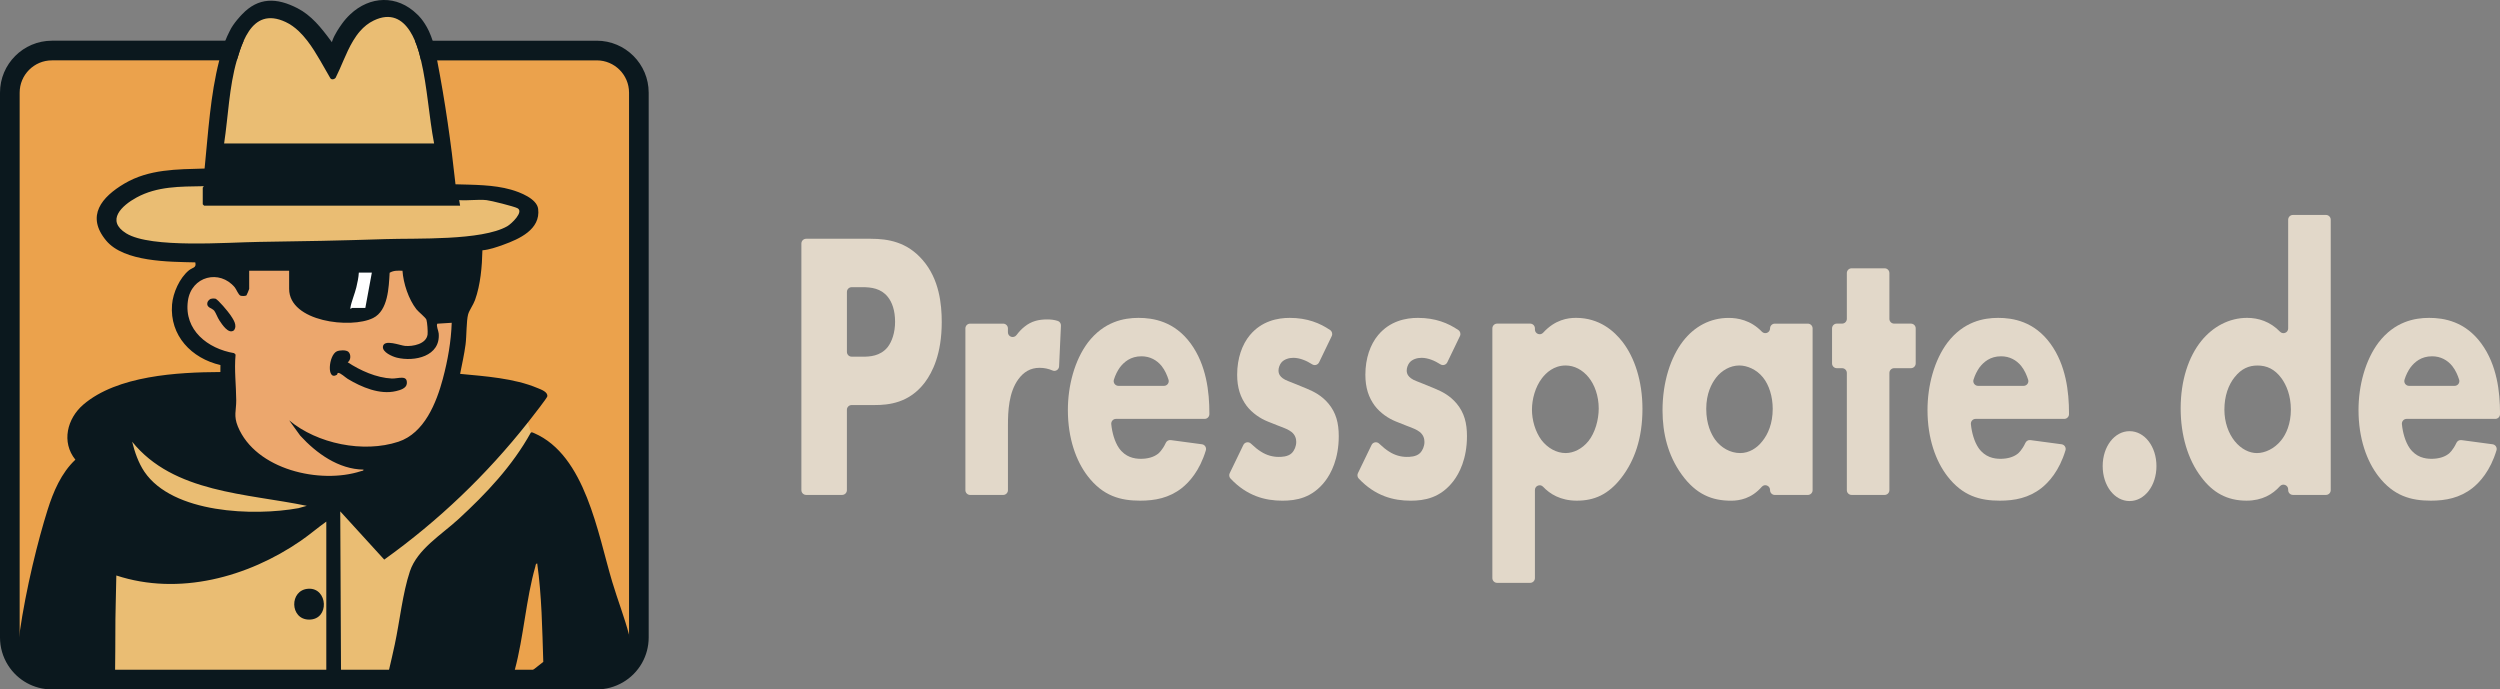 <?xml version="1.0" encoding="UTF-8"?>
<svg id="Ebene_2" data-name="Ebene 2" xmlns="http://www.w3.org/2000/svg" viewBox="0 0 1971.2 543.58">
  <rect x="0" y="0" width="1971.2" height="543.58" fill="#808080" stroke="none"/>
  <defs>
    <style>
      .cls-1 {
        fill: #fff;
      }

      .cls-2 {
        fill: #eba24c;
      }

      .cls-3 {
        fill: #e2d8c9;
      }

      .cls-4 {
        fill: #0b181e;
      }

      .cls-5 {
        fill: #eabd73;
      }

      .cls-6 {
        fill: #eca76d;
      }
    </style>
  </defs>
  <g id="Ebene_1-2" data-name="Ebene 1">
    <g>
      <g>
        <path class="cls-3" d="M686.64,188.27c13.51,0,28.42,2.42,40.76,16.65,13.28,15.14,15.14,35.12,15.14,49.05,0,25.43-7.45,39.67-13.28,47.54-12.35,16.35-28.65,17.86-39.6,17.86h-18.15c-2.07,0-3.75,1.68-3.75,3.75v63.36c0,2.07-1.68,3.75-3.75,3.75h-28.38c-2.07,0-3.75-1.68-3.75-3.75v-194.47c0-2.07,1.68-3.75,3.75-3.75h50.99ZM667.78,277.48c0,2.07,1.68,3.75,3.75,3.75h9.07c4.89,0,13.51-.3,19.33-7.57,3.26-4.24,5.82-11.2,5.82-19.98s-2.33-15.44-5.82-19.68c-5.36-6.66-13.04-7.57-20.03-7.57h-8.37c-2.07,0-3.75,1.68-3.75,3.75v47.32Z"/>
        <path class="cls-3" d="M764.92,255.19h26.05c2.07,0,3.75,1.68,3.75,3.75v3.06c0,3.63,4.6,5.09,6.78,2.18,1.92-2.56,4.03-4.8,6.27-6.57,5.59-4.54,11.41-5.75,17.94-5.75,3.15,0,5.64.34,8.27,1.16,1.6.49,2.63,2.05,2.55,3.72l-1.46,32.1c-.12,2.59-2.78,4.32-5.16,3.29-3.11-1.36-6.49-2.12-10.25-2.12-7.22,0-12.58,3.33-16.77,9.08-7.45,10.3-8.15,24.83-8.15,36.34v51.06c0,2.07-1.68,3.75-3.75,3.75h-26.05c-2.07,0-3.75-1.68-3.75-3.75v-127.56c0-2.07,1.68-3.75,3.75-3.75Z"/>
        <path class="cls-3" d="M949.82,330.28h-69.88c-2.23,0-3.94,1.93-3.73,4.15.62,6.51,2.65,13.9,6.08,18.86,5.12,7.27,12.11,8.48,17.24,8.48s10.02-1.21,13.51-3.94c.41-.26,3.51-2.87,6.16-8.63.69-1.51,2.27-2.42,3.91-2.19l24.59,3.29c2.27.3,3.76,2.57,3.1,4.76-4.92,16.37-13.3,25.24-18.89,29.72-10.02,7.87-21.2,9.99-32.84,9.99-15.61,0-29.35-3.63-41.46-19.38-9.08-11.81-15.61-29.67-15.61-52.08,0-19.38,5.36-39.36,15.84-53.29,12.58-16.35,28.18-19.38,39.83-19.38s28.42,2.73,41.23,20.29c12.35,16.96,14.67,38.15,14.67,54.81v.8c0,2.07-1.68,3.75-3.75,3.75ZM917.78,304.24c2.52,0,4.34-2.44,3.58-4.84-1.02-3.23-2.74-7.46-5.52-10.9-3.73-4.54-9.08-7.57-15.84-7.57-8.62,0-13.74,4.54-17,8.78-1.84,2.61-3.56,5.84-4.73,9.7-.73,2.4,1.09,4.83,3.6,4.83h35.91Z"/>
        <path class="cls-3" d="M1040.03,285.74c-.98,2.02-3.49,2.73-5.39,1.52-4.51-2.88-9.79-5.13-14.92-5.13-3.49,0-7.45,1.21-9.55,3.94-1.16,1.51-2.1,3.94-2.1,6.06,0,3.03,1.63,4.85,3.26,6.06,2.33,1.82,5.82,2.72,10.02,4.54l8.85,3.63c5.82,2.42,11.88,5.45,17.24,11.81,6.06,7.27,8.15,15.44,8.15,25.74,0,17.86-6.06,29.37-10.71,35.43-10.25,13.32-22.83,15.44-33.77,15.44-13.36,0-27.79-3.6-40.83-17.41-1.08-1.15-1.38-2.83-.69-4.25l10.78-22.29c1.11-2.29,4.12-2.82,5.97-1.06,2.6,2.49,5.45,4.84,7.77,6.25,4.66,3.03,9.55,4.24,13.98,4.24,2.1,0,7.45,0,10.48-3.03,2.1-2.12,3.49-5.45,3.49-8.78,0-2.42-.7-5.45-3.73-7.87-2.33-1.82-5.36-3.03-10.25-4.85l-8.38-3.33c-6.06-2.42-12.35-6.66-16.77-12.41-4.89-6.66-7.45-14.23-7.45-24.53,0-13.02,3.96-23.92,10.02-31.19,9.32-11.2,21.9-13.63,31.45-13.63,13.81,0,23.86,4.16,31.85,9.61,1.53,1.05,2.07,3.06,1.26,4.73l-10,20.75Z"/>
        <path class="cls-3" d="M1141.12,285.74c-.98,2.02-3.49,2.73-5.39,1.52-4.51-2.88-9.79-5.13-14.92-5.13-3.49,0-7.45,1.21-9.55,3.94-1.16,1.51-2.1,3.94-2.1,6.06,0,3.03,1.63,4.85,3.26,6.06,2.33,1.82,5.82,2.72,10.02,4.54l8.85,3.63c5.82,2.42,11.88,5.45,17.24,11.81,6.06,7.27,8.15,15.44,8.15,25.74,0,17.86-6.06,29.37-10.71,35.43-10.25,13.32-22.83,15.44-33.77,15.44-13.36,0-27.79-3.6-40.83-17.41-1.08-1.15-1.38-2.83-.69-4.25l10.78-22.29c1.11-2.29,4.12-2.82,5.97-1.06,2.6,2.49,5.45,4.84,7.77,6.25,4.66,3.03,9.55,4.24,13.98,4.24,2.1,0,7.45,0,10.48-3.03,2.1-2.12,3.49-5.45,3.49-8.78,0-2.42-.7-5.45-3.73-7.87-2.33-1.82-5.36-3.03-10.25-4.85l-8.38-3.33c-6.06-2.42-12.35-6.66-16.77-12.41-4.89-6.66-7.45-14.23-7.45-24.53,0-13.02,3.96-23.92,10.02-31.19,9.32-11.2,21.9-13.63,31.45-13.63,13.81,0,23.86,4.16,31.85,9.61,1.53,1.05,2.07,3.06,1.26,4.73l-10,20.75Z"/>
        <path class="cls-3" d="M1206.5,459.57h-26.05c-2.07,0-3.75-1.68-3.75-3.75v-196.9c0-2.07,1.68-3.75,3.75-3.75h26.05c2.07,0,3.75,1.68,3.75,3.75v.88c0,3.41,4.2,5.05,6.5,2.53,9.41-10.31,19.47-11.7,25.88-11.7,18.63,0,30.28,10.6,36.8,19.08,9.32,12.11,15.61,30.58,15.61,52.69,0,23.32-6.29,40.88-16.54,54.2s-21.43,18.17-35.17,18.17c-13.03,0-21.37-5.38-26.63-10.96-2.32-2.46-6.45-.8-6.45,2.58v69.43c0,2.07-1.68,3.75-3.75,3.75ZM1215.84,298.18c-5.36,6.96-7.92,16.65-7.92,24.83s2.56,17.26,7.45,23.92c4.89,6.36,11.88,10.3,19.1,10.3,6.29,0,13.04-3.33,17.94-9.39,5.36-6.66,8.15-16.96,8.15-25.74,0-9.99-3.26-18.77-7.92-24.53-4.89-6.05-11.41-9.39-18.17-9.39-9.32,0-15.37,5.75-18.63,9.99Z"/>
        <path class="cls-3" d="M1399.4,255.19h26.05c2.07,0,3.75,1.68,3.75,3.75v127.56c0,2.07-1.68,3.75-3.75,3.75h-26.05c-2.07,0-3.75-1.68-3.75-3.75v-.17c0-3.44-4.27-5.08-6.53-2.49-8.12,9.3-17.5,10.95-24.21,10.95-14.91,0-27.49-4.85-38.9-20.59-10.95-15.14-15.14-32.7-15.14-50.57,0-22.71,6.52-42.09,16.07-54.5,9.08-11.81,21.66-18.47,36.1-18.47,7.01,0,17.37,1.71,26.12,10.83,2.36,2.45,6.49.86,6.49-2.55h0c0-2.07,1.68-3.75,3.75-3.75ZM1353.03,297.88c-3.49,4.54-7.69,12.41-7.69,24.53s3.96,19.99,6.99,24.22c4.66,6.36,11.88,10.6,19.8,10.6,6.75,0,13.04-3.63,17.47-9.39,4.43-5.45,8.15-13.93,8.15-25.44,0-9.69-2.8-18.77-7.69-24.83-5.12-6.36-12.58-9.39-18.63-9.39-7.22,0-13.98,3.94-18.4,9.69Z"/>
        <path class="cls-3" d="M1489.75,294.06v92.43c0,2.07-1.68,3.75-3.75,3.75h-26.05c-2.07,0-3.75-1.68-3.75-3.75v-92.43c0-2.07-1.68-3.75-3.75-3.75h-4.16c-2.07,0-3.75-1.68-3.75-3.75v-27.64c0-2.07,1.68-3.75,3.75-3.75h4.16c2.07,0,3.75-1.68,3.75-3.75v-36.11c0-2.07,1.68-3.75,3.75-3.75h26.05c2.07,0,3.75,1.68,3.75,3.75v36.11c0,2.07,1.68,3.75,3.75,3.75h13.24c2.07,0,3.75,1.68,3.75,3.75v27.64c0,2.07-1.68,3.75-3.75,3.75h-13.24c-2.07,0-3.75,1.68-3.75,3.75Z"/>
        <path class="cls-3" d="M1627.62,330.28h-69.88c-2.23,0-3.94,1.93-3.73,4.15.62,6.51,2.65,13.9,6.08,18.86,5.12,7.27,12.11,8.48,17.24,8.48s10.02-1.21,13.51-3.94c.41-.26,3.51-2.87,6.16-8.63.69-1.51,2.27-2.42,3.91-2.19l24.59,3.29c2.27.3,3.76,2.57,3.1,4.76-4.92,16.37-13.3,25.24-18.89,29.72-10.02,7.87-21.2,9.99-32.84,9.99-15.61,0-29.35-3.63-41.46-19.38-9.08-11.81-15.61-29.67-15.61-52.08,0-19.38,5.36-39.36,15.84-53.29,12.58-16.35,28.18-19.38,39.83-19.38s28.42,2.73,41.23,20.29c12.35,16.96,14.67,38.15,14.67,54.81v.8c0,2.07-1.68,3.75-3.75,3.75ZM1595.58,304.24c2.52,0,4.34-2.44,3.58-4.84-1.02-3.23-2.74-7.46-5.52-10.9-3.73-4.54-9.08-7.57-15.84-7.57-8.62,0-13.74,4.54-17,8.78-1.84,2.61-3.56,5.84-4.73,9.7-.73,2.4,1.09,4.83,3.6,4.83h35.91Z"/>
        <path class="cls-3" d="M1679.12,339.97c11.88,0,21.2,12.11,21.2,27.55s-9.32,27.55-21.2,27.55-21.2-12.11-21.2-27.55,9.32-27.55,21.2-27.55Z"/>
        <path class="cls-3" d="M1833.99,390.23h-26.05c-2.07,0-3.75-1.68-3.75-3.75v-.59c0-3.44-4.23-5.05-6.52-2.5-5.65,6.28-13.92,11.37-26.32,11.37-15.37,0-26.55-6.36-35.64-18.47-10.71-13.93-16.3-33.31-16.3-54.2,0-22.41,6.29-40.88,16.3-53.29,9.08-11.2,21.89-18.17,36.1-18.17,8.76,0,18.21,2.86,25.92,10.9,2.34,2.44,6.45.81,6.45-2.57v-85.73c0-2.07,1.68-3.75,3.75-3.75h26.05c2.07,0,3.75,1.68,3.75,3.75v213.25c0,2.07-1.68,3.75-3.75,3.75ZM1762.04,297.28c-4.89,6.05-8.15,14.84-8.15,25.74,0,9.99,3.26,18.77,8.15,24.83,5.12,6.36,11.65,9.39,17.47,9.39,6.29,0,13.74-3.33,19.1-9.99,3.96-4.85,7.69-13.02,7.69-24.22s-3.49-19.38-7.45-24.83c-5.36-7.27-11.65-9.99-18.87-9.99-6.75,0-12.58,2.42-17.93,9.08Z"/>
        <path class="cls-3" d="M1967.46,330.28h-69.88c-2.23,0-3.94,1.93-3.73,4.15.62,6.51,2.65,13.9,6.08,18.86,5.12,7.27,12.11,8.48,17.24,8.48s10.02-1.21,13.51-3.94c.41-.26,3.51-2.87,6.16-8.63.69-1.51,2.27-2.42,3.91-2.19l24.59,3.29c2.27.3,3.76,2.57,3.1,4.76-4.92,16.37-13.3,25.24-18.89,29.72-10.02,7.87-21.2,9.99-32.84,9.99-15.61,0-29.35-3.63-41.46-19.38-9.08-11.81-15.61-29.67-15.61-52.08,0-19.38,5.36-39.36,15.84-53.29,12.58-16.35,28.18-19.38,39.83-19.38s28.42,2.73,41.23,20.29c12.35,16.96,14.67,38.15,14.67,54.81v.8c0,2.07-1.68,3.75-3.75,3.75ZM1935.41,304.24c2.52,0,4.34-2.44,3.58-4.84-1.02-3.23-2.74-7.46-5.52-10.9-3.73-4.54-9.08-7.57-15.84-7.57-8.62,0-13.74,4.54-17,8.78-1.84,2.61-3.56,5.84-4.73,9.7-.73,2.4,1.09,4.83,3.6,4.83h35.91Z"/>
      </g>
      <g>
        <path class="cls-2" d="M503.73,73.05v429.58c0,5.94-1.56,11.52-4.29,16.34-5.71,10.07-16.51,16.86-28.91,16.86H40.96c-11.81,0-22.17-6.17-28.06-15.45-3.26-5.14-5.15-11.22-5.15-17.75V73.05c0-18.34,14.87-33.21,33.21-33.21h429.57c18.34,0,33.21,14.87,33.21,33.21Z"/>
        <g>
          <polygon class="cls-5" points="420.69 347.74 347.36 535.83 82.53 535.83 83.74 332.16 198.17 364.85 261.19 382.86 320.81 399.89 412.46 321.41 416.15 333.22 418.6 341.04 420.69 347.74"/>
          <polygon class="cls-6" points="176.7 201.75 141.95 229.23 141.95 261.26 181.09 284.23 181.09 354.37 225 381.31 303.56 384.67 356.19 309.2 363.04 243.52 349.57 201.75 176.7 201.75"/>
          <rect class="cls-1" x="274.38" y="209.88" width="21.04" height="35.63"/>
          <polygon class="cls-5" points="84.25 165.6 119.6 140.91 166.18 140.91 185.59 29.25 209.94 5.12 246.98 19.15 263.81 48.89 290.43 8.48 320.81 12.69 342.27 60.11 356.19 149.89 403.99 154.94 416.44 165.6 403.99 184.68 339 197.02 181.09 197.02 112.31 197.02 84.25 180.19 84.25 165.6"/>
          <g>
            <path class="cls-4" d="M243.74,488.54c16.36,0,14.81-25.17-.55-24.33-15.22.83-14.8,24.33.55,24.33Z"/>
            <path class="cls-4" d="M312.26,308.38c3.29-.8,8.19-2.14,8.52-5.98.61-7.15-6.83-3.72-11.83-3.94-12.1-.55-24.86-6.28-34.79-12.81,2.62-1.71,2.66-6.31.54-8.24-1.82-1.65-7.01-1.36-9.16-.36-6.47,3.03-8.12,23.44.05,18.48.46-.28.45-1.46.92-1.51,1.92-.19,5.72,3.55,7.7,4.74,10.8,6.51,25.28,12.7,38.06,9.61Z"/>
            <path class="cls-4" d="M169.72,235.47c-1.05-.2-2.46-.16-3.49.15-.9.27-2.32,1.68-2.58,2.57-1.34,4.59,3.55,4.53,5.31,6.85,1.19,1.57,2.6,5.48,4.06,7.66,2,2.96,7.18,11.17,11.45,7.74,2.9-3.88-.51-8.61-2.77-12.02-1.55-2.35-9.96-12.56-11.98-12.95Z"/>
            <path class="cls-4" d="M495.98,500.47c-3.54-13.57-8.88-27.13-13.26-41.74-11.41-38.06-21.14-99.75-61.54-117.2-.75-.32-1.78-.92-2.58-.49-.01,0-.02.01-.03.02-14.54,26.31-35.25,48.23-57.24,68.41-13.31,12.21-32.27,23.56-38.12,41.01-5.73,17.11-8.04,39.49-11.93,57.65-1.43,6.67-2.96,13.32-4.53,19.96-.61,2.58-1.23,5.17-1.85,7.75h95.59c1.82-1.62,3.48-3.41,4.81-5.47.22-.76.43-1.52.63-2.28,7.02-26.1,8.82-55.77,16.16-81.31.28-1,.09-2.27,1.49-2.53,3.6,25.69,3.96,51.72,4.79,77.64-2.62,2.09-5.26,4.16-7.91,6.2-3.39,2.62-6.81,5.2-10.26,7.75h60.33c12.4,0,23.21-6.8,28.91-16.86-.61-6.23-1.85-12.36-3.45-18.5ZM423.79,305.96c-18.31-7.75-41.34-9.29-61-11.17,1.53-7.67,3.25-15.41,4.29-23.17.87-6.56.59-18.51,2.03-23.77.86-3.13,4.06-7.45,5.43-11.27,4.34-12.07,5.55-26.46,5.83-39.21,5.48-.48,11.28-2.51,16.49-4.39,12.55-4.53,29.46-12.02,27.47-28.24-1-8.15-14.48-13.23-21.42-15.21-13.91-3.96-29.38-3.77-43.76-4.22-3.52-32.75-8.21-65.42-14.47-97.73-.5-2.58-1.01-5.17-1.53-7.75-.05-.24-.09-.48-.14-.71,0,0-.57-2.94-1.89-7.03-.74-2.27-1.71-4.9-2.94-7.57-4.19-8.78-8.9-12.92-9.19-13.17l-.02-.02c-15.98-15.71-37.46-14.51-52.84,0-2.33,2.19-4.53,4.69-6.54,7.49-1.24,1.72-2.56,3.66-3.8,5.7-1.51,2.48-2.86,5.1-3.73,7.57-.14.39-.27.79-.38,1.17-.29-.39-.58-.78-.86-1.17-1.88-2.54-3.79-5.09-5.79-7.57-3.87-4.84-8.07-9.41-12.93-13.19-2.33-1.82-4.82-3.44-7.5-4.82-16.39-8.44-30.8-8.83-43.77,4.82l-.02.02c-.4.41-6.9,7.06-9.72,13.17-1.39,2.67-2.53,5.3-3.43,7.57-1.61,4.09-2.42,7.03-2.42,7.03-.07.24-.14.48-.21.71-.76,2.57-1.48,5.15-2.14,7.75-7.11,27.78-8.69,56.82-11.57,85.31-21.87.63-43.93.43-63.24,11.86-17.86,10.57-30.55,25.44-14.41,44.9,14.14,17.04,49.95,16.73,70.32,17.23,1.08,4.52-2.19,3.94-5.06,6.29-7.29,5.99-12.53,17.65-13.28,27.02-1.94,24.45,15.38,42.4,38.16,47.64l-.04,5.5c-33.71.15-81.27,2.76-108.03,25.65-12.81,10.96-17.5,29.65-6.3,43.47-11.16,10.47-17.41,25.24-21.94,39.64-7.53,23.94-16.85,61.21-22.01,96.69-1.06,7.32-1.95,14.56-2.6,21.58,5.89,9.29,16.25,15.45,28.06,15.45h49.76c0-2.58.02-5.17.04-7.75.08-9.93.24-19.73.2-28.5-.07-15.3.56-30.53.77-45.81,49.38,16.23,103.69,1.34,145.28-27.24,6.98-4.8,13.39-10.34,20.28-15.25v124.55h11.64l-.04-7.75-.6-124.86,34.68,38.03c42.79-30.63,80.62-66.8,113.19-108.04.77-.96,1.53-1.93,2.29-2.91,1.81-2.31,12.89-16.48,13.09-17.72.58-3.59-5-5.46-7.74-6.62ZM186.77,47.37c.71-2.47,1.49-5.01,2.35-7.52.9-2.64,1.9-5.26,3.03-7.75,1.22-2.71,2.6-5.27,4.16-7.57,6.05-8.89,14.94-13.71,28.92-7.17,3.75,1.75,7.16,4.23,10.28,7.17,2.41,2.27,4.65,4.84,6.76,7.57,1.91,2.47,3.71,5.08,5.42,7.75,1.64,2.55,3.2,5.16,4.7,7.75,2.8,4.82,5.4,9.57,7.91,13.79.87,1.81,3.28,1.28,4.34-.07,2.17-4.26,4.14-8.97,6.2-13.73,1.12-2.59,2.27-5.19,3.49-7.75,1.28-2.66,2.63-5.27,4.14-7.75,1.63-2.71,3.42-5.26,5.45-7.57,3.02-3.43,6.54-6.33,10.82-8.37,13.4-6.43,22.46-.92,28.46,8.37,1.5,2.33,2.81,4.89,3.95,7.57,1.07,2.52,1.99,5.14,2.78,7.75.25.83.49,1.66.71,2.49.47,1.74.91,3.5,1.32,5.26,5.01,21.34,6.22,44.07,10.31,65.53h-165.56c3.27-21.83,3.91-44.23,10.01-65.53.02-.08.04-.15.06-.23ZM99.57,184.03c-16.41-10.13-3.45-21.99,8.06-28.28,16.36-8.94,34.42-8.62,52.6-8.94,1.02.13-.37.93-.37,1.1v13.18l1.1,1.1h201.83l-.74-4.39c6.92.53,14.82-.72,21.61,0,3.38.35,21.68,4.95,24.35,6.36,5.32,2.82-4.77,12.38-8.1,14.27-20.28,11.47-71.58,9.28-96.12,10.11-33.16,1.11-66.31,1.77-99.63,2.2-24.36.3-85.19,5.26-104.59-6.71ZM293.19,214.95l-5.13,27.84h-10.62c-.19,0-1.44,1.86-1.11-.37.61-4.21,3.5-11.05,4.64-15.88.88-3.78,1.76-7.7,1.96-11.59h10.26ZM235.33,400.68c-35.23,6.39-99.14,4.22-121.48-28.73-4.7-6.94-7.65-15.56-9.66-23.67,32.67,40.52,90.59,40.74,137.72,50.56l-6.58,1.84ZM349.24,298.47c-5.15,19.19-14.63,43.09-35.15,49.84-27.51,9.05-63.94,1.65-86.09-16.87l8.77,12.11c12.77,13.94,30.24,26.47,49.84,26.72.17,1.06-1.28.99-2.05,1.24-32.09,10.44-82.95-1.13-96.99-35.18-3.51-8.51-1.27-12.62-1.31-20.62-.06-11.99-1.65-24.08-.51-36.11l-1.15-1.16c-20.8-3.48-39.61-18.16-36.46-41.14,2.71-19.72,25.12-25.09,37.02-10.66,1.17,1.41,2.86,5.93,4.48,6.5,1.02.36,3.8.37,4.68-.22.23-.15,2.16-4.88,2.16-5.15v-14.29h31.5v14.29c0,25.96,48.79,31.66,66.21,22.98,11.87-5.91,12.35-24.22,13.03-35.68,3.21-1.94,6.51-1.7,10.13-1.59.68,10,4.82,22.48,11,30.39,1.58,2.01,7.36,6.55,7.89,8.24.66,2.15,1.18,9.29.9,11.58-.92,7.54-11.59,9.63-17.87,9.04-3.79-.36-16.49-5.53-17.33.5-.63,4.48,7.45,7.91,10.98,8.78,13.95,3.4,34.49-1.07,32.99-19.07-.18-2.21-2.12-5.99-1.11-7.72l11.37-.72c-.49,14.72-3.13,29.74-6.95,43.96Z"/>
          </g>
        </g>
        <path class="cls-4" d="M470.53,32.1h-143.37c1.07,2.52,1.99,5.14,2.78,7.75.25.83.49,1.66.71,2.49.47,1.74.91,3.5,1.32,5.26h138.56c14.04,0,25.46,11.42,25.46,25.46v429.58c0,4.39-1.13,8.73-3.29,12.52-4.52,7.98-13.02,12.93-22.17,12.93H40.96c-8.77,0-16.81-4.43-21.52-11.85-2.58-4.06-3.94-8.77-3.94-13.6V73.05c0-14.04,11.42-25.46,25.46-25.46h145.76c.02-.08.04-.15.06-.23.71-2.47,1.49-5.01,2.35-7.52.9-2.64,1.9-5.26,3.03-7.75H40.96C18.37,32.1,0,50.47,0,73.05v429.58c0,7.78,2.2,15.36,6.35,21.91,7.56,11.93,20.5,19.05,34.6,19.05h429.57c14.72,0,28.39-7.96,35.65-20.79,3.47-6.12,5.3-13.09,5.3-20.16V73.05c0-22.58-18.37-40.96-40.96-40.96Z"/>
      </g>
    </g>
  </g>
</svg>